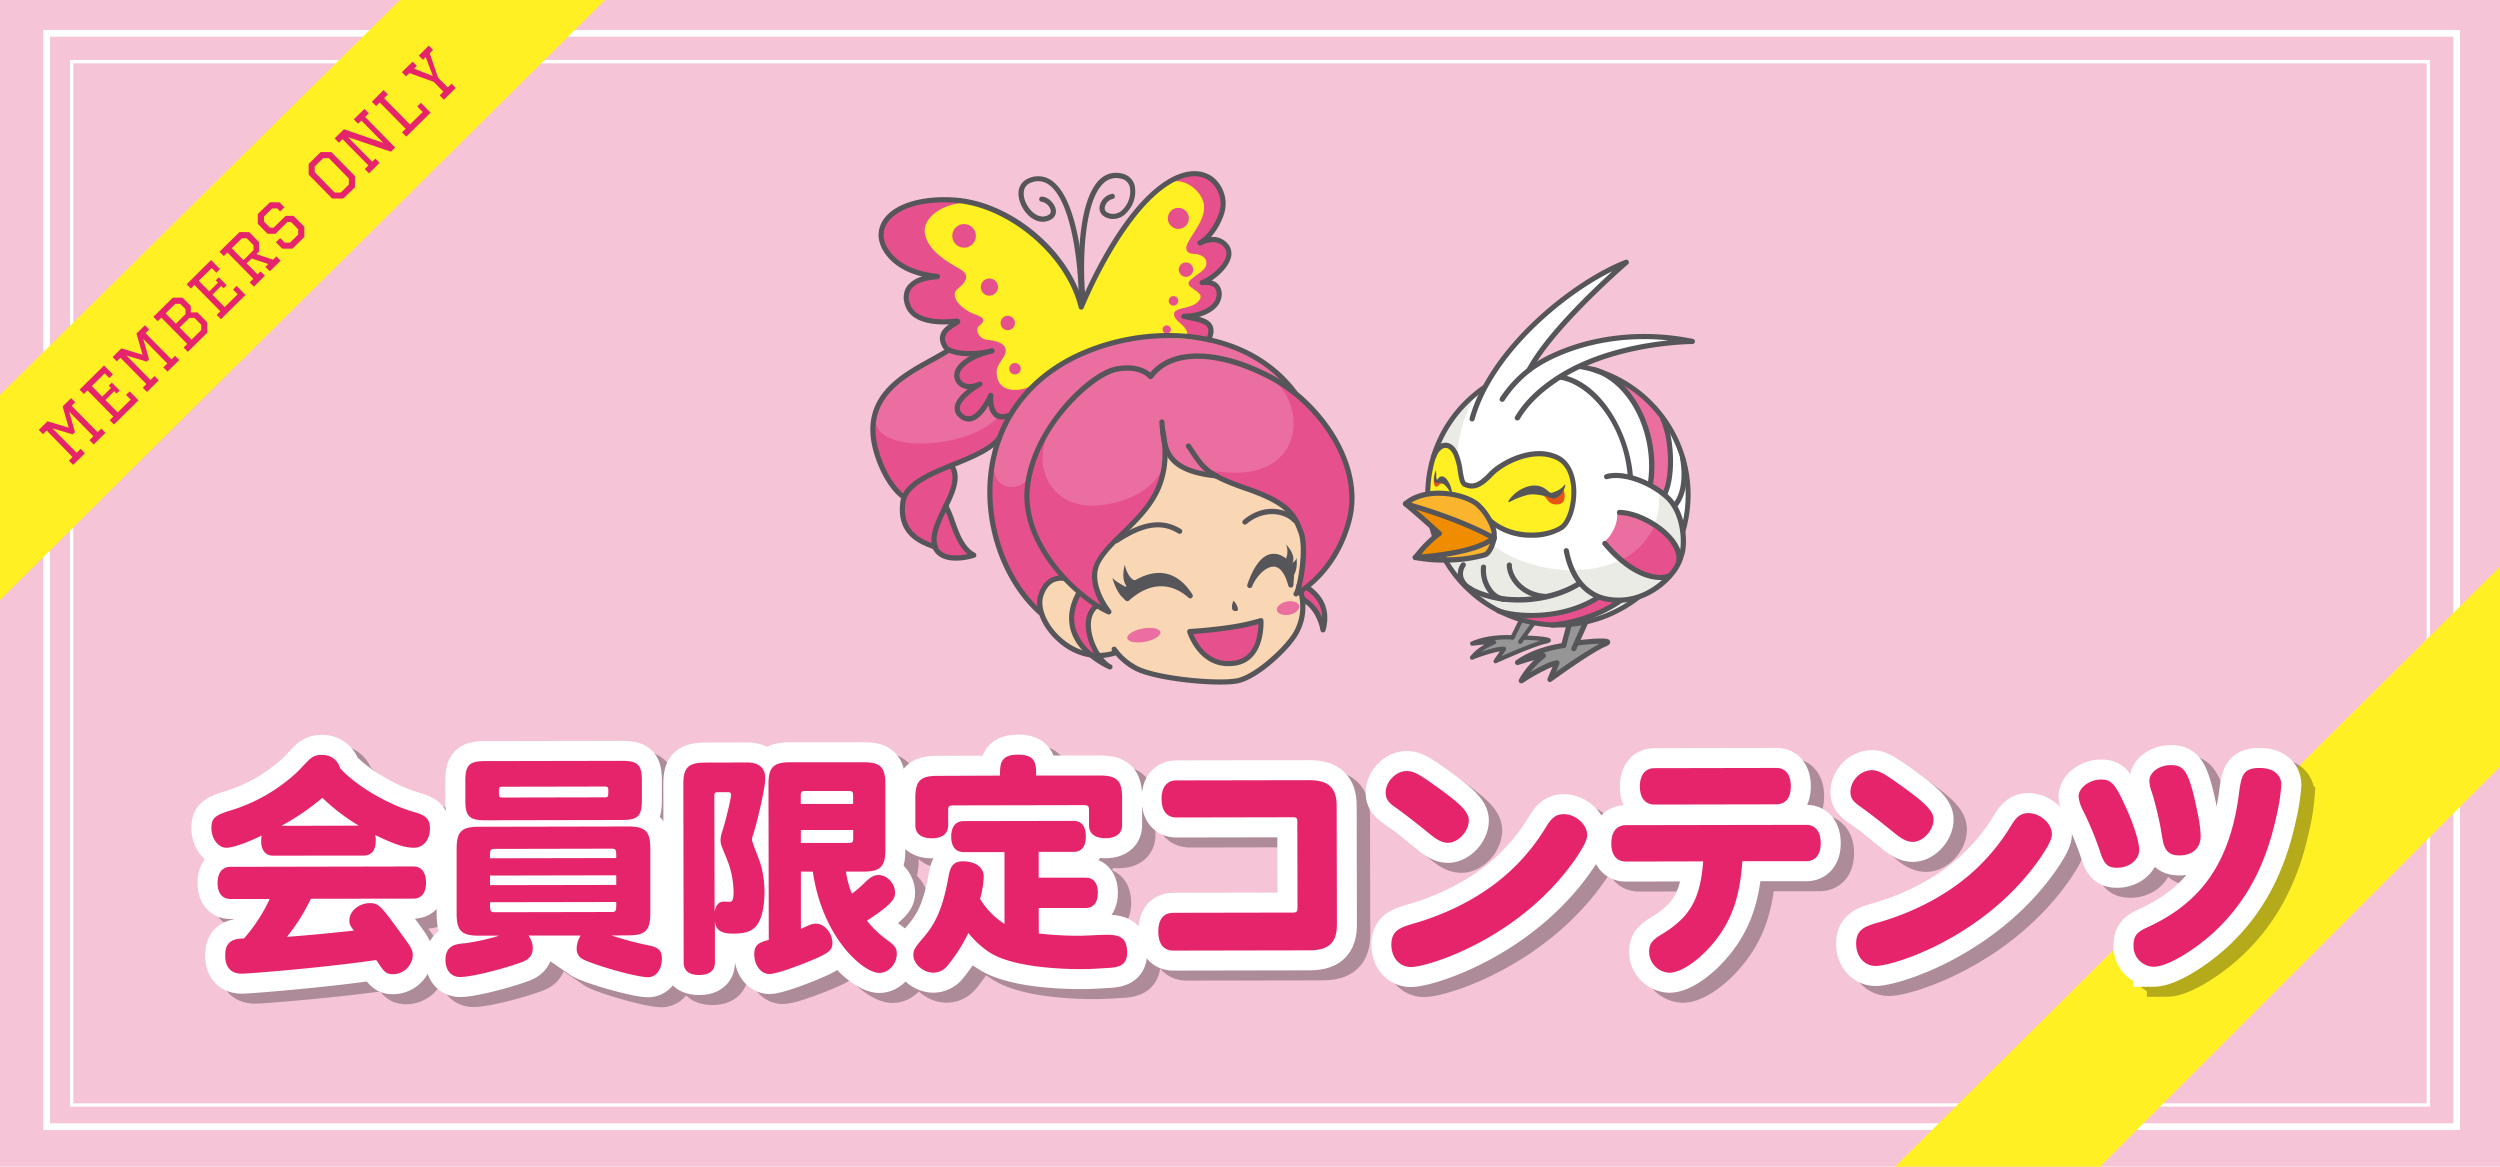 <svg xmlns="http://www.w3.org/2000/svg" width="750" height="350" viewBox="0 0 750 350"><defs><style>.cls-1{isolation:isolate;}.cls-2{fill:#f5c4d6;}.cls-18,.cls-19,.cls-3,.cls-4{fill:none;}.cls-19,.cls-3,.cls-4{stroke:#fff;}.cls-3,.cls-4{stroke-miterlimit:10;}.cls-3{stroke-width:2px;}.cls-5{fill:#969696;}.cls-6{fill:#55555a;}.cls-7{fill:#fff;}.cls-8{fill:#ebebe6;}.cls-9{fill:#fff023;}.cls-10{fill:#e65514;}.cls-11{fill:#fab42d;}.cls-12{fill:#eb6ea0;}.cls-13{fill:#e6508c;}.cls-14{fill:#f08c00;}.cls-15{fill:#fad7b4;}.cls-16{fill:#e5246c;}.cls-17{mix-blend-mode:multiply;opacity:0.29;}.cls-18{stroke:#000;}.cls-18,.cls-19{stroke-width:12px;}</style></defs><g class="cls-1"><g id="レイヤー_2" data-name="レイヤー 2"><g id="コンテンツ"><rect class="cls-2" width="750" height="350"/><rect class="cls-3" x="14" y="10" width="723" height="328"/><rect class="cls-4" x="21.5" y="18.5" width="707" height="313"/><path class="cls-5" d="M456.29,185.72l-2.53,5.51a44,44,0,0,0-7.75.51l1.42.9a58.47,58.47,0,0,0-4.68,4s7.14-2.27,8.48-1.94a9,9,0,0,0-2,2.94s10.2-4.16,15.14-5.72l-7.25-.8,3.39-4.71Z"/><path class="cls-6" d="M453.76,191.88a.59.59,0,0,1-.29-.07.64.64,0,0,1-.29-.86l2.44-4.93a.65.65,0,0,1,1.16.57l-2.44,4.93A.66.66,0,0,1,453.76,191.88Z"/><path class="cls-6" d="M456.06,193.18a.63.63,0,0,1-.37-.12.64.64,0,0,1-.15-.9L460,186a.65.65,0,0,1,1,.76l-4.43,6.16A.65.65,0,0,1,456.06,193.18Z"/><path class="cls-6" d="M448.7,199a.65.65,0,0,1-.54-1l1.8-2.62a47,47,0,0,0-8.08,2.49.65.65,0,0,1-.76-1,14.6,14.6,0,0,1,4.26-3.5c-1.78.12-3.62.35-3.65.35a.65.65,0,0,1-.34-1.23c5.4-2.44,12.14-1.93,12.42-1.91a.65.65,0,0,1-.1,1.29,32.22,32.22,0,0,0-5.41.16h0a.66.66,0,0,1,.56.56.63.63,0,0,1-.41.68,21.35,21.35,0,0,0-4.12,2.3c2.31-.79,5.37-1.69,6.94-1.56a.62.62,0,0,1,.52.37.64.64,0,0,1-.05.64l-1.24,1.81c2.93-1.29,8.24-3.57,11.55-4.59-1.4-.14-3.24-.26-4.92-.34a.63.63,0,0,1-.61-.67.62.62,0,0,1,.67-.61c8,.34,8,.86,8.07,1.46s-.83.9-1.36,1c-3.7.72-14.84,5.8-15,5.85A.58.58,0,0,1,448.7,199Z"/><path class="cls-5" d="M470.78,186.5l-1.66,7.11s-6.37,1.19-9,2.45l1.89.73s-3.33,4.5-4.45,6.33c0,0,7.87-4.39,9.52-4.32a10.83,10.83,0,0,0-1.66,3.94s11-7.35,16.46-10.36l-8.84.24,2.86-6.36Z"/><path class="cls-6" d="M469.12,194.38l-.2,0a.77.77,0,0,1-.55-1l1.69-6.4a.79.79,0,0,1,.95-.55.78.78,0,0,1,.55.95l-1.69,6.4A.79.79,0,0,1,469.12,194.38Z"/><path class="cls-6" d="M472.15,195.36a.71.71,0,0,1-.32-.07.77.77,0,0,1-.39-1l3.74-8.33a.78.78,0,0,1,1.42.64l-3.75,8.32A.77.77,0,0,1,472.15,195.36Z"/><path class="cls-6" d="M456.39,205a.78.78,0,0,1-.51-.2.77.77,0,0,1-.18-.92,22.43,22.43,0,0,1,4.53-5.83c-2.19.59-4.65,1.41-4.69,1.42a.77.77,0,0,1-.7-1.36c5.78-4.18,13.84-5.19,14.18-5.23a.78.78,0,0,1,.87.67.79.79,0,0,1-.68.87,36.35,36.35,0,0,0-6.33,1.49H463a.79.79,0,0,1,.73.5.78.78,0,0,1-.25.89,31.81,31.81,0,0,0-4.47,4.42c2.55-1.52,6.09-3.42,8-3.64a.79.79,0,0,1,.7.31.77.77,0,0,1,.1.76l-1,2.43a145.06,145.06,0,0,1,13-8.45c-1.74,0-4.28.26-6.54.52a.78.78,0,0,1-.86-.68.77.77,0,0,1,.68-.86c9.57-1.09,9.76-.35,9.93.32.23.87-.8,1.3-1.35,1.53-4.19,1.74-16.1,10.4-16.22,10.49a.78.78,0,0,1-.94,0,.79.79,0,0,1-.23-.91l1.49-3.52a55.87,55.87,0,0,0-8.93,4.88A.83.83,0,0,1,456.39,205Z"/><path class="cls-7" d="M467.38,109.68a38.78,38.78,0,1,0,38.78,38.62A38.82,38.82,0,0,0,467.38,109.68Z"/><path class="cls-8" d="M441.81,120c-8,15-9,43.63,21,50.11,15.82,3.41,35.41-1.74,38-18.65.72-4.69,3.85,3.21,3.85,7,0,4.8.36,7.13-4.61,12.32-2.4,2.51-5.24,6.26-9.07,8.41-9.19,8-22.77,9.82-35.45,6.45-22.92-6.1-28.21-30.54-27.58-38.34s4.54-21,11.16-26.22C444.15,117.15,441.81,120,441.81,120Z"/><path class="cls-9" d="M430.7,135.33c-1.34,2.37-3,10.57-2.68,13.13s1.39,5,2.37,4.6,3-.45,4.4-1.38,4.63-1.8,6.54-1.06,2.44,2.73,4.27,4.46,6.26,5.11,15.9,5.72c0,0,8.52-.48,9.93-7.29s.74-14.8-6-17c-4.09-1.35-11.12-.16-13.81,2.2s-6.86,7.86-11.23,7.12c-2.33-.39-2-6.35-3.5-9.32-.74-1.46-2.22-3-3.42-2.91S430.7,135.33,430.7,135.33Z"/><path class="cls-6" d="M459.39,161.32a19.53,19.53,0,0,1-13.69-5.26.78.78,0,0,1,0-1.1.78.78,0,0,1,1.1,0c6.87,6.61,17.48,5.26,21.24,2.68,2.11-1.45,3.64-6.59,3.33-11.23-.16-2.38-.93-6.63-4.32-8.34-6.66-3.38-15.93,1.24-19.25,4.78s-5.7,4.41-8.54,3.2c-1.27-.54-1.56-2.33-1.92-4.59a19.28,19.28,0,0,0-1.25-4.9c-.69-1.47-1.58-2.24-2.54-2.19s-2.11,1.15-2.66,2.77a.78.78,0,1,1-1.47-.5c.77-2.26,2.32-3.72,4-3.82s3.07,1,4,3.08a20.3,20.3,0,0,1,1.38,5.31c.22,1.36.52,3.21,1,3.41,1.55.67,3.24,1,6.8-2.83,3.39-3.61,13.38-9,21.08-5.11,3,1.53,4.86,5,5.17,9.63.35,5.29-1.41,10.83-4,12.61A17.78,17.78,0,0,1,459.39,161.32Z"/><path class="cls-6" d="M431.24,154.1a2.53,2.53,0,0,1-1-.19,4.91,4.91,0,0,1-2.62-3.14.77.77,0,1,1,1.49-.42,3.38,3.38,0,0,0,1.7,2.12.77.77,0,0,0,.77,0,.78.78,0,0,1,1.07.27.77.77,0,0,1-.27,1.06A2.26,2.26,0,0,1,431.24,154.1Z"/><path class="cls-10" d="M469.07,146.83s1.46,4.31-1.79,4.49c-2.92.17-3.14-2-4.15-2.54s2.74.88,3.74.24A11.18,11.18,0,0,0,469.07,146.83Z"/><path class="cls-6" d="M452.58,150.25c2.37-3.93,10.1-7.67,13.27-.68,0,0-4.55-1.76-7.51-1.11a23.27,23.27,0,0,0-5.21,2C452.54,150.82,452.42,150.51,452.58,150.25Z"/><path class="cls-6" d="M465,148.09s3-.85,4.2-2.42-.31,3.9-3.39,3.9C464.5,148.94,465,148.09,465,148.09Z"/><path class="cls-11" d="M426.85,167.73c4.62-.4,18.16-3.64,20.75-5.92,0,0-.32,4.19-2.25,4.67a148.58,148.58,0,0,1-15.07,1.88C427.55,168.43,426.85,167.73,426.85,167.73Z"/><path class="cls-6" d="M463.89,146.89c1.15,1.2,1.75,1.07,2.58.67s1.27.79-.62.9A1.68,1.68,0,0,1,463.89,146.89Z"/><path class="cls-10" d="M430.29,142.64c-.36,1.32-.15,4,.91,3.27s.9-1,1.68-.81-.4-1.68-1.13-1.18-1,.82-1.14.23A14,14,0,0,1,430.29,142.64Z"/><path class="cls-6" d="M435.73,148.93c0-3.81-2.85-8-4.52-5-.43.78.49.66,1.67,1.19C434.23,145.72,435.73,148.93,435.73,148.93Z"/><path class="cls-6" d="M431.21,143.91c-.46.24-.28-1.54-.37-2.55s-1.59,3.75.36,3.56S431.68,143.68,431.21,143.91Z"/><path class="cls-12" d="M495.09,145.33l4.22,3.31s2.9-3.62,1.44-18.21c-3.24-8.43-6-12-17.74-17.71,2,1.78,4.59,5,8.62,10.79s3.27,10.54,3.68,14.74A24.62,24.62,0,0,1,495.09,145.33Z"/><path class="cls-13" d="M489.49,168.35a9.19,9.19,0,0,0,3.23,0,9.48,9.48,0,0,0,3.81-2s-.72,3.84-4.63,8.66c-3.63,4.48-12.42,11.68-23.77,12.45S456,185,456,185a35,35,0,0,0,13.36-1.22c6.88-2.1,8-3.18,9-3.76C483.7,176.94,489.49,168.35,489.49,168.35Z"/><path class="cls-6" d="M467.38,188.25a39.8,39.8,0,1,1,39.8-39.79A39.84,39.84,0,0,1,467.38,188.25Zm0-78.11A38.32,38.32,0,1,0,505.7,148.3,38.35,38.35,0,0,0,467.38,110.14Z"/><path class="cls-6" d="M455.55,180.77c-6.07,0-11.89-1.43-16.06-4.18a.78.78,0,0,1,.85-1.3c9.73,6.41,29.8,5,38.49-5.62a.77.77,0,0,1,1.2,1C474.43,177.52,464.7,180.77,455.55,180.77Z"/><path class="cls-6" d="M459.37,185.39a31,31,0,0,1-10-1.38.78.78,0,1,1,.55-1.45c5.69,2.16,28.91,4,38.85-14.58a.77.77,0,1,1,1.36.73C483,182.11,469.21,185.39,459.37,185.39Z"/><path class="cls-6" d="M465.67,188.3a.78.78,0,0,1-.77-.72.77.77,0,0,1,.71-.83c8.58-.74,25.94-6,30.18-20.64a.78.78,0,1,1,1.49.43c-4.47,15.45-22.59,21-31.54,21.75Z"/><path class="cls-6" d="M441.22,177.52a.68.68,0,0,1-.36-.1,6.28,6.28,0,0,1-3.4-4,5.47,5.47,0,0,1,.83-4.33.78.78,0,1,1,1.28.88A3.91,3.91,0,0,0,439,173a4.88,4.88,0,0,0,2.62,3,.78.78,0,0,1-.37,1.46Z"/><path class="cls-6" d="M451.15,180.58h-.09a7,7,0,0,1-4.71-3A10.86,10.86,0,0,1,444.3,170a.77.77,0,0,1,1.52.28,9.28,9.28,0,0,0,1.79,6.34,5.5,5.5,0,0,0,3.64,2.39.78.78,0,0,1-.1,1.55Z"/><path class="cls-6" d="M464.2,179.73h0c-7.87-.09-12.12-6-12.17-10.21a.77.77,0,0,1,.77-.78h0a.77.77,0,0,1,.77.76c0,3.5,3.85,8.6,10.63,8.68a.78.78,0,0,1,.77.79A.77.77,0,0,1,464.2,179.73Z"/><path class="cls-6" d="M495.09,145.8H495a.78.78,0,0,1-.65-.89c2.21-14.61-5.52-30.17-16.53-33.29a.79.79,0,0,1-.54-1,.78.78,0,0,1,1-.54c11.72,3.33,20,19.69,17.64,35A.78.78,0,0,1,495.09,145.8Z"/><path class="cls-6" d="M499.46,148.79a.67.67,0,0,1-.36-.09.77.77,0,0,1-.33-1c2.19-4.14,2.33-15.22-.64-21.77a.79.79,0,0,1,.39-1,.78.78,0,0,1,1,.39c3.18,7,3,18.61.59,23.13A.76.76,0,0,1,499.46,148.79Z"/><path class="cls-6" d="M502.39,152.49a.78.78,0,0,1-.51-.2.77.77,0,0,1-.07-1.09c4.06-4.65,2.25-13.38,2.23-13.47a.77.77,0,0,1,1.51-.33c.09.39,2,9.58-2.58,14.82A.74.74,0,0,1,502.39,152.49Z"/><path class="cls-7" d="M482,143c5.68-1.59,14.46,2.43,18.56,6.58,4.87,4.94,4.95,14.15,4,16.64a14.75,14.75,0,0,1-2.23,4.89c-2.47,3.45-9.47,10.33-19.75,8.72-5.93-.93-10.89-5.49-12.65-14.62"/><path class="cls-8" d="M472,171.06c12.71-.09,26.52-6.52,25.73-23.1,0,0,17.74,14.66,0,27.74C480.81,188.25,472,171.06,472,171.06Z"/><path class="cls-12" d="M485.09,153.57c.51,3-1.42,7.37-4.28,9.28a40.05,40.05,0,0,0,8.3,6.66c4.62,2.67,10.59,4.76,11.73,3.21s2.78-5.1,2.5-6.05c-.95-3.22-7.33-10.15-10.1-11.17A61.54,61.54,0,0,0,485.09,153.57Z"/><path class="cls-13" d="M496.53,156.94c-1.06,4-6.32,9.73-10.25,11,0,0,4.67,3.76,8.5,4.83s5.88.32,7.52-1.66a7.44,7.44,0,0,0,1.4-6.38C503.27,162.76,496.53,156.94,496.53,156.94Z"/><path class="cls-6" d="M485.51,180.83a19.27,19.27,0,0,1-3.08-.25c-6.89-1.07-11.61-6.48-13.3-15.23a.78.78,0,0,1,1.53-.3c1.55,8.06,5.81,13,12,14,11.38,1.79,18.25-7.36,19-8.4a14.1,14.1,0,0,0,2.11-4.61c.89-2.32.91-11.18-3.78-15.92-4.14-4.2-12.64-7.82-17.79-6.38a.77.77,0,1,1-.42-1.49c5.83-1.64,14.86,2.26,19.32,6.78,5.1,5.16,5.23,14.7,4.15,17.46h0a15.09,15.09,0,0,1-2.32,5.06C499.71,176.06,493.41,180.83,485.51,180.83Z"/><path class="cls-6" d="M503.62,169.26h-.14a.78.78,0,0,1-.63-.9c.41-2.37-1-4.65-2.2-6.15-3.43-4.15-10.07-7.6-14.8-7.7a.77.77,0,0,1-.76-.79.73.73,0,0,1,.79-.76c5.21.11,12.23,3.73,16,8.26,2.07,2.51,3,5.07,2.54,7.41A.77.77,0,0,1,503.62,169.26Z"/><path class="cls-6" d="M498.08,174c-4,0-10.28-2.21-17.25-10.5a.78.78,0,0,1,1.19-1c8,9.54,15.45,10.91,18.5,9.51a.78.78,0,0,1,.65,1.41A7.51,7.51,0,0,1,498.08,174Z"/><path class="cls-11" d="M421.64,151.14c2.85.87,22.89,7.44,25.76,9.88,1.51.16-.19-5.53-3.45-9s-13.64-4.54-17.93-3.49S421.64,151.14,421.64,151.14Z"/><path class="cls-14" d="M431.77,160.53c-4.19,2.47-4.95,4.69-6,6.7,6-.14,20.2-2.59,21.88-5.42-2.07-2.55-20.85-9.94-25.32-10.49C425.14,155.67,431.77,160.53,431.77,160.53Z"/><path class="cls-6" d="M448.24,162.26a.75.75,0,0,1-.38-.1C437,156,421.6,151.93,421.44,151.89a.78.78,0,0,1-.3-1.34c4-3.45,9.61-3.53,12.56-3.27,4.62.4,9.06,2.14,10.82,4.23,2.4,2.29,4.39,6.36,4.5,8.35v1.63a.79.79,0,0,1-.39.67A.76.76,0,0,1,448.24,162.26Zm-24.86-11.44c4,1.16,15.23,4.6,24.09,9.35v-.27c-.08-1.45-1.82-5.19-4.05-7.3a.46.46,0,0,1-.07-.07c-1.26-1.52-5-3.29-9.79-3.71C431.15,148.61,426.85,148.64,423.38,150.82Z"/><path class="cls-6" d="M431.77,160.85a.74.74,0,0,1-.53-.22c-4.29-4-10-8.85-10.1-8.89a.79.79,0,0,1-.09-1.1.77.77,0,0,1,1.09-.09c.06,0,5.84,4.9,10.16,8.95a.78.78,0,0,1,0,1.1A.78.78,0,0,1,431.77,160.85Z"/><path class="cls-6" d="M424.58,168a.78.78,0,0,1-.59-1.29l.81-.93a37,37,0,0,1,6.52-6.38.78.78,0,0,1,.89,1.28,33.39,33.39,0,0,0-5.83,5.64c4.57-.37,16.41-1.67,21.07-5.4a.78.78,0,0,1,1.09.12.77.77,0,0,1-.12,1.09c-6.2,5-23.09,5.83-23.81,5.87Z"/><path class="cls-6" d="M433.43,168.79a48.26,48.26,0,0,1-9-.78.76.76,0,0,1-.6-.91.78.78,0,0,1,.91-.61c.1,0,10.41,2.06,20.41-.76,1-.29,2-2.75,2.34-4.4a.78.78,0,1,1,1.52.32c-.1.5-1.09,4.91-3.44,5.58A45.42,45.42,0,0,1,433.43,168.79Z"/><path class="cls-6" d="M489.08,143.33a.79.79,0,0,1-.78-.71c-1.3-15.55-11.35-27-19.91-28.65a.78.78,0,1,1,.29-1.53c11.71,2.29,20.11,17.38,21.17,30.05a.77.77,0,0,1-.71.84Z"/><path class="cls-7" d="M444.07,119.45c1-5.5,4.39-8.51,5.09-9.77,2-3.68,6.81-7.31,9.36-10.39,3.41-4.13,18.66-17.16,27.88-20,0,0-8.92,9.48-13.2,13.47a81.19,81.19,0,0,0-14.49,18,103,103,0,0,1,14.68-6.47c8.8-3.15,23.2-3.74,33.37-1.88-9.53,1.17-25.78,1.43-37.36,9.34,0,0-.9.61-1.42,1-1.65.42-4.13,2.2-6.18,3.63-1.54,1.08-2-1.57-3.95-1.47-2.85.15-3.17-1.83-4.32-1.36s-5.64,3.72-5.64,3.2S444.07,119.45,444.07,119.45Z"/><path class="cls-6" d="M441.63,126.42a.75.75,0,0,1-.21,0,.78.78,0,0,1-.53-1c6-21.49,31-41.38,46.73-47.47a.78.78,0,0,1,.79,1.31c-.22.19-22,19-28.94,32a.78.78,0,0,1-1.37-.73c5.37-10.06,19-23.11,25.58-29.15-15.32,7.6-36,25.39-41.3,44.45A.78.78,0,0,1,441.63,126.42Z"/><path class="cls-6" d="M455.19,126.15a.7.7,0,0,1-.39-.11.77.77,0,0,1-.27-1.06c2.67-4.49,6.69-8.46,12.27-12.12,11.23-7.35,25.32-9.88,33.7-10.75-18.23-1.88-33.31,3.61-41.25,9.44a.78.78,0,0,1-1.09-.17.77.77,0,0,1,.17-1.08c9.2-6.76,27.7-13.06,49.55-8.63a.78.78,0,0,1-.16,1.54h0c-.46,0-23.49.1-40.06,11-5.38,3.53-9.24,7.33-11.79,11.61A.77.77,0,0,1,455.19,126.15Z"/><path class="cls-6" d="M450.65,120.55a.81.81,0,0,1-.42-.12.79.79,0,0,1-.23-1.08,36.8,36.8,0,0,1,8.32-9,.78.78,0,1,1,.93,1.24,35.1,35.1,0,0,0-7.95,8.66A.75.75,0,0,1,450.65,120.55Z"/><path class="cls-12" d="M332.64,102.79c.77-3.26-4.49-16.27-23-14.25,0,0-8.85,2.5-12.29,6.34,0,0-8,6.49-10.88,9a43.08,43.08,0,0,1-5.38,3.7c-2.46,1.36-5.3,2.35-7.87,3.72A24.31,24.31,0,0,0,267,116a20,20,0,0,0-5.34,15.86c.72,4.81,5.19,15.3,9,16.86.47,2.33.07,6.59.94,8.65s6.31,7,8.34,6.64c.91,1.76,8.88,5,12.19,2.51-4.26-3.92-7.51-12.91-8.25-14.49,0-2.79,3.22-5.44,2.14-12.47,4.52-1.91,9.43-4.2,10.56-5.19a21.12,21.12,0,0,1,3.14-2.31l28.8-23.72Z"/><path class="cls-12" d="M387.58,116.42c-7.09-8-24-20-51.21-14.27s-35.17,24.95-37.73,33.08c-2,6.29-3.77,34.14,13.13,48.27s10.55-38.33,11-40.51,28.82-18.25,29.28-18.33S386.42,122,386.42,122Z"/><path class="cls-15" d="M389.46,144.56c4.08,7.38,4.52,20.85,1.44,28.27-2,4.77-1.09,3.76-.5,5.18,1.72,4.13-.31,11.16-2,13.43s-9.77,11.49-16.75,12.71c-3,.51-5.88.82-15.56-.8s-13.31-1.48-14.65-2.2-6.49-5.44-6.49-5.44l-1.18.59s-14.34,3.47-21-11.54c-2.21-5,.9-11.67,7.08-11.71s3.64-17.6,3.64-17.6l24.62-33.85,35,8Z"/><path class="cls-9" d="M361.3,102.05s2.72-.78,2-3.16A3.55,3.55,0,0,0,360.16,96a46,46,0,0,0-4.59-.4s6.84-1.42,8.78-3.39a4.84,4.84,0,0,0,.23-6.32,5.4,5.4,0,0,0-3.42-1.58s6.39-3.43,7.17-6.56-.57-5-2.42-5.46a10,10,0,0,0-3.65-.21s5.47-6,4.4-13.21c-.69-4.63-4.76-7.47-10-6.5s-11.64,4.23-17.08,12.31a152.54,152.54,0,0,0-11.44,20.18c-1.5,3.4-4,7.77-4,7.77A36.64,36.64,0,0,0,317.08,78c-5.88-7.62-10.93-12.93-22.18-16.35-10-3-19.76-2-23.95.67s-8.76,7-5.68,12c5,8.15,15.81,8.63,15.81,8.63s-6.58,1-8.38,3.39.25,7.91,3.66,8.76S286.58,97,286.58,97s-4,1.65-3.74,4.94,6.9,4.84,11.44,3.55h0a4,4,0,0,1-1.85,1.88c-1.29.56-6.87,3-5.17,6.45s6.09,2.44,6.09,2.44-3.61,1.51-4.8,3.11-1.72,4.27-.38,5.45,5.11.11,6.28-1.32a27.15,27.15,0,0,0,2.19-3.19s2.23,4.73,3.73,5,2-1.11,2.69-2a49.6,49.6,0,0,1,19.34-16c12.86-6.17,19.56-6.08,25.46-6s13.44.82,13.44.82"/><path class="cls-13" d="M285.75,71.41a3.54,3.54,0,0,0,4.12,2.83h0a3.54,3.54,0,0,0,2.83-4.13h0a3.54,3.54,0,0,0-4.13-2.83h0a3.54,3.54,0,0,0-2.82,4.13Z"/><path class="cls-13" d="M350.41,66.1a3.16,3.16,0,0,0,3.68,2.51h0a3.15,3.15,0,0,0,2.51-3.67h0a3.15,3.15,0,0,0-3.67-2.52h0a3.16,3.16,0,0,0-2.52,3.68Z"/><path class="cls-13" d="M353.68,81.26A2.15,2.15,0,0,0,356.19,83h0a2.15,2.15,0,0,0,1.72-2.51h0a2.15,2.15,0,0,0-2.51-1.72h0a2.16,2.16,0,0,0-1.72,2.51Z"/><path class="cls-13" d="M350.65,90.51a1.43,1.43,0,0,0,1.66,1.14h0A1.43,1.43,0,0,0,353.45,90h0a1.42,1.42,0,0,0-1.67-1.14h0a1.41,1.41,0,0,0-1.13,1.66Z"/><path class="cls-13" d="M348.82,99.07a1.22,1.22,0,0,0,1.42,1h0a1.22,1.22,0,0,0,1-1.43h0a1.22,1.22,0,0,0-1.43-1h0a1.21,1.21,0,0,0-1,1.42Z"/><path class="cls-13" d="M294.29,86.59a2.59,2.59,0,0,0,3,2.07h0a2.59,2.59,0,0,0,2.07-3h0a2.59,2.59,0,0,0-3-2.07h0a2.59,2.59,0,0,0-2.07,3Z"/><path class="cls-13" d="M300.21,97.32A2.14,2.14,0,0,0,302.72,99h0a2.15,2.15,0,0,0,1.71-2.51h0a2.16,2.16,0,0,0-2.51-1.72h0a2.15,2.15,0,0,0-1.71,2.51Z"/><path class="cls-13" d="M302.8,110.93a1.72,1.72,0,0,0,2,1.38h0a1.71,1.71,0,0,0,1.38-2h0a1.72,1.72,0,0,0-2-1.38h0a1.72,1.72,0,0,0-1.38,2Z"/><path class="cls-13" d="M350,55c5.06-2.44,11,2.47,11.22,6.87s-3.73,8.22-5.11,11.56c-.65,1.56.15,2.66,1.95,2.71s3.7.93,3.83,2.37c.23,2.53-1.94,3-4.7,5.46s4.55,3.09,2.67,6-7.55,2-7.63,4.24,4.22,3.55,3.93,6.18c-.1,1,1.7.64,3,.85,2.21.36,4.43.47,4.13-2.4-.48-4.6-6.88-3.77-6.88-3.77s10.64-1.9,9.26-7.53a4.18,4.18,0,0,0-4.06-3.23s9.86-5,6.3-10.42c-2-3-6.95-1.75-6.95-1.75s12.1-11.34,1.76-18.95C357.56,49.42,350,55,350,55Z"/><path class="cls-13" d="M292.27,61c-7.71-1.08-15.76,3.68-14.78,9.15s7.85,9,10.68,10.68,1.79,3.69-.91,5.89,1.5,6.25,5.08,7.53,3.06,2.07,1.22,3.69c-.88.77-.26,3.76,2.93,4.06,2.38.22,4.41.92,5,2.2,1.19,2.46-2.61,4.62-2.5,7.56.12,3.27,1.8,4.76,4.47,5.18a10.49,10.49,0,0,0,6.93-1.79l-8,9.79s-5.44,1.87-5.21-5.74c-2.17,3.57-5.37,7.64-7.43,6.38s-3.33-2.84-2.29-4.5a41.78,41.78,0,0,1,4.14-4.77s-5-1-4.62-3.69,6-6,6-6-8.78-.25-10-3.87,3.12-6.08,3.12-6.08-12.08.69-13.93-4.19,2.16-8.5,6.38-9.2-8.45-.9-12-7.15-2.81-12,8.43-15.35S292.27,61,292.27,61Z"/><path class="cls-13" d="M392.52,175.92c2,.69,4.08,4.86,4.37,6.12a54.43,54.43,0,0,1,0,6.92s-1-6.15-2.95-7.19a28.36,28.36,0,0,1-4.67-3.65Z"/><path class="cls-13" d="M329.69,179.73a9,9,0,0,0-3,6.85c.08,2.4,1,8.51,2.06,11a18.33,18.33,0,0,1-5.37-5.85c-2.41-4.19-3.53-10.2.43-14C325.47,178.15,329.69,179.73,329.69,179.73Z"/><path class="cls-13" d="M309.1,142.81c-3.18,5.41-13.49,4.64-10.38-6.65,0,0-8.84,27.78,13.27,47.55,0,0-2.6-8.25,6.44-10.53-3.17-6.89-7.65-11.38-9.7-18.34A18,18,0,0,1,309.1,142.81Z"/><path class="cls-13" d="M299.58,124.85c-7.52,9.14-34.27,11.72-36.87,2.2a20.53,20.53,0,0,0,1.48,13.54c3.39,6.95,6.47,8.17,6.47,8.17s-.87,6.25,1,9.51,8.24,5.78,8.24,5.78a10.65,10.65,0,0,0,12.19,2.51s-9-9.43-7.6-16.44,3.49-3.35,1.26-10.67c5.39-2.1,10.59-3.85,13.42-6.56s3.22-8,3.22-8Z"/><path class="cls-6" d="M359.45,95.15c3.71-1,6.45-3.12,6.92-5.74a4.53,4.53,0,0,0-1-4.23,4,4,0,0,0-1.9-1c2.31-1.54,4.94-4,5.73-6.69a4.44,4.44,0,0,0-.72-4.17,5.73,5.73,0,0,0-5.19-2.2,19.58,19.58,0,0,0,3.8-6.59,10.21,10.21,0,0,0-3.21-11.41c-1.86-1.4-7.09-4-15.47,2.06-11.87,8.58-21,28.12-23.84,34.57-4.95-15.74-22-29.47-38.31-30.5-10.36-.66-18.63,2.1-21.58,7.2-1.66,2.87-1.44,6.17.63,9.29,2.81,4.23,7.35,6.26,11.38,7.22a8.35,8.35,0,0,0-4.53,2.85,6,6,0,0,0-.87,4.87c1.27,6.29,8.93,6.85,13.43,6.61-1.9,1.32-3.94,3.45-1.9,7,1.76,3,10.18,3.17,15,1.73a.79.79,0,0,0,.53-1,.78.78,0,0,0-1-.52c-4.95,1.44-12.08.9-13.19-1-1.62-2.81.14-4.18,2.62-5.67l.16-.09c.62-.38,1.33-.81,1.1-1.53s-1.08-.65-2-.57c-3.6.37-12.09.58-13.26-5.25a4.46,4.46,0,0,1,.6-3.67c1.32-1.83,4.19-2.53,6.36-2.8l1.07-.12c.53-.05,1.19-.12,1.2-.83s-.61-.79-1.25-.87l-1.13-.15c-4.22-.59-9.91-2.3-13.07-7.06-1.75-2.64-1.95-5.28-.58-7.65,2.08-3.6,8.46-7.17,20.14-6.44,16.2,1,33.73,15.75,37.5,31.5a.78.78,0,0,0,1.48.11c.1-.26,10.53-26.09,24.18-36,5.31-3.84,10.27-4.6,13.62-2.08A8.62,8.62,0,0,1,365.67,64c-1.7,4.73-4.22,7-5.57,7.9l-.25.17c-.49.24-.6.43-.63.74a.8.8,0,0,0,.38.74.86.86,0,0,0,1-.1,6.8,6.8,0,0,1,.66-.28c1.84-.68,4.39-1,6.07,1.11a2.88,2.88,0,0,1,.45,2.77c-.92,3.12-5.31,6.34-7.39,7a.78.78,0,0,0-.5.93.77.77,0,0,0,.89.57c.67-.12,2.62-.23,3.57.71a3.13,3.13,0,0,1,.52,2.86c-.5,2.79-4.76,5-9.7,5a.75.75,0,0,0-.77.77.77.77,0,0,0,.77.78A18,18,0,0,0,359.45,95.15Z"/><path class="cls-6" d="M302.05,125.62c.19-.05.38-.1.57-.17a.77.77,0,0,0,.48-1,.76.76,0,0,0-1-.49,2.8,2.8,0,0,1-2.76-.14c-1.38-1.07-1.44-4.06-1.35-5.12a.77.77,0,0,0-.58-.82.78.78,0,0,0-.9.45c-.68,1.59-3,5.84-5.39,6.47h0a2.47,2.47,0,0,1-2.26-.64,2.11,2.11,0,0,1-.92-1.85c.23-2.47,4.7-5.48,6.41-6.43a.78.78,0,0,0,.31-1,.79.79,0,0,0-1-.34s-3.55,1.7-5.23-.32a2.33,2.33,0,0,1-.5-2.23c.29-1,1.65-3.48,8.12-5.57a.78.78,0,0,0,.5-1,.84.84,0,0,0-1-.5c-5.13,1.66-8.37,4-9.13,6.61a3.92,3.92,0,0,0,.79,3.66,4.31,4.31,0,0,0,3.12,1.54c-1.82,1.44-3.74,3.41-3.93,5.44a3.63,3.63,0,0,0,1.48,3.2,4,4,0,0,0,3.62,1l0,0c2.14-.55,3.94-2.88,5.08-4.78a5.66,5.66,0,0,0,1.79,3.53A4,4,0,0,0,302.05,125.62Z"/><path class="cls-6" d="M362.78,102.64a.8.8,0,0,0,.52-.43c.87-1.95,1-3.48.37-4.67-1-1.93-3.62-2.47-6.4-3-.54-.11-1.1-.22-1.65-.35a.77.77,0,1,0-.34,1.51q.84.2,1.68.36c2.41.49,4.68,1,5.33,2.23.38.74.25,1.85-.41,3.32a.79.79,0,0,0,.39,1A.82.82,0,0,0,362.78,102.64Z"/><path class="cls-6" d="M324.53,91.08a.78.78,0,0,0,.59-.73c.22-9.3-1.78-30.34-9.37-36a7,7,0,0,0-6.63-1.08c-3,1-4.23,3.63-3.23,7C307,64,310.51,67.29,314,66.38h.05c2.76-.75,2.81-2.63,2.7-3.4-.28-2-2.41-4-4.23-4a.76.76,0,0,0-.76.78.77.77,0,0,0,.78.77,3.45,3.45,0,0,1,2.68,2.63c0,.3.17,1.22-1.58,1.69h0c-2.61.68-5.4-2.12-6.27-5.08-.35-1.2-.84-4.1,2.22-5.08a5.39,5.39,0,0,1,5.23.85c7,5.27,8.95,26.07,8.75,34.74a.77.77,0,0,0,.75.8A.71.71,0,0,0,324.53,91.08Z"/><path class="cls-6" d="M325.15,91a.79.79,0,0,0,.57-.84c-1-9-1-29.54,5.46-35.29a5.42,5.42,0,0,1,5.1-1.27A3.32,3.32,0,0,1,338.92,56a7.55,7.55,0,0,1-2,6.75,4,4,0,0,1-3.78,1.35c-1.23-.32-1.81-.92-1.73-1.79a3.27,3.27,0,0,1,2.39-2.63.78.78,0,0,0-.11-1.55,4.73,4.73,0,0,0-3.83,4c-.07.79.07,2.7,2.89,3.43A5.36,5.36,0,0,0,338,63.78a9.06,9.06,0,0,0,2.36-8.28,4.88,4.88,0,0,0-3.78-3.44,6.94,6.94,0,0,0-6.47,1.62c-7.45,6.65-6.79,29.24-6,36.62A.78.78,0,0,0,325,91Z"/><path class="cls-6" d="M371.84,204.89c5.71-1.48,13.64-8.75,16.82-13.33s3.84-10.21,1.82-16.14a.77.77,0,0,0-1-.48.77.77,0,0,0-.48,1c1.86,5.45,1.3,10.55-1.62,14.76S376.74,202,371.46,203.39h0c-5.22,1.34-25.45-.5-30.91-3.95a17.76,17.76,0,0,1-5.65-5.1.78.78,0,0,0-1.08-.21.77.77,0,0,0-.21,1.08,19.35,19.35,0,0,0,6.11,5.55c5.84,3.68,26.57,5.56,32.13,4.14Z"/><path class="cls-6" d="M333.71,196.9c.49-.13,1-.28,1.47-.46a.77.77,0,0,0-.52-1.46c-5.82,2.09-12.24.44-17.12-4.43-3.79-3.77-5.63-8.65-4.5-11.85s3.13-4.73,5.87-4.44a.79.79,0,0,0,.86-.69.78.78,0,0,0-.69-.85c-3.46-.36-6.12,1.58-7.5,5.46s.6,9.22,4.86,13.47C321.35,196.55,327.71,198.45,333.71,196.9Z"/><path class="cls-13" d="M378.27,186.19a63.21,63.21,0,0,1-9.3,2.05c-5.82.9-12.05,1.24-12.05,1.24s3.29,11,13.55,9.44C379.07,197.6,378.27,186.19,378.27,186.19Z"/><path class="cls-6" d="M370.58,199.69c-10.8,1.66-14.37-9.87-14.4-10a.78.78,0,0,1,.7-1c.06,0,6.25-.36,12-1.24a63.33,63.33,0,0,0,9.17-2,.77.77,0,0,1,1,.68c0,.12.69,11.25-7.45,13.35A10,10,0,0,1,370.58,199.69ZM369.09,189c-4.4.68-9.07,1.05-11.09,1.19,1,2.53,4.47,9.18,12.35,8,6.46-1,7.14-8.25,7.16-10.94A70.32,70.32,0,0,1,369.09,189Z"/><path class="cls-6" d="M354.08,160.13a.81.81,0,0,0,.47-.34.78.78,0,0,0-.25-1.07c-5.54-3.43-11.66-2.54-19.86,2.88a.78.78,0,0,0,.86,1.29c7.72-5.11,13.16-6,18.18-2.85A.79.79,0,0,0,354.08,160.13Z"/><path class="cls-6" d="M338.77,176.61c-.58-.24-4.7-2.39-5.1-3.38,0,0,1.33,5.14,3.44,6S338.77,176.61,338.77,176.61Z"/><path class="cls-6" d="M340.66,174.14c-1.68-.18-2.82-2.83-3.23-4.68,0,0-1.59,5.11,1.34,7.15S340.66,174.14,340.66,174.14Z"/><path class="cls-6" d="M386.92,169.18s2.3-.74,2-2.22c0,0,.54,3.33-.65,5.3A30.57,30.57,0,0,1,386.92,169.18Z"/><path class="cls-6" d="M385.3,168.48a5.43,5.43,0,0,0,.48-5.18s3.45,3.41,1.77,5.84l-.22,1.11Z"/><path class="cls-6" d="M388.65,156.85a.72.72,0,0,0,.33-.18.78.78,0,0,0,0-1.1c-2.71-3-9.67-4.88-16,.45a.77.77,0,0,0-.09,1.09.77.77,0,0,0,1.09.09c5.31-4.47,11.46-3.21,13.86-.58A.76.76,0,0,0,388.65,156.85Z"/><path class="cls-12" d="M338.18,191.48c.2,1.09,2.59,1.56,5.33,1.05s4.8-1.82,4.6-2.91-2.6-1.57-5.34-1.05S338,190.39,338.18,191.48Z"/><path class="cls-12" d="M383.07,183.06c.21,1.1,1.87,1.7,3.71,1.36s3.16-1.51,3-2.61-1.87-1.7-3.71-1.35S382.87,182,383.07,183.06Z"/><path class="cls-6" d="M397.09,189.71a.78.78,0,0,0,.56-.54c1.55-5.61-.21-10.29-5.09-13.55a.76.76,0,0,0-1.07.22.77.77,0,0,0,.21,1.07c3.29,2.2,4.95,5,4.94,8.45a12.41,12.41,0,0,0-5.32-6.22.79.79,0,0,0-1.05.31.77.77,0,0,0,.31,1.05c4.66,2.56,5.54,8.51,5.55,8.57a.78.78,0,0,0,.72.67Z"/><path class="cls-6" d="M333.18,200.82a.78.78,0,0,0,.11-1.47h0c-2.25-1-5.4-5.89-5.94-10.55-.24-2.06-.05-4.86,2.22-6.52a.78.78,0,1,0-.92-1.25c-2.27,1.66-3.25,4.41-2.84,7.95a19.47,19.47,0,0,0,2.61,7.41,16.2,16.2,0,0,1-5.55-7.22c-1.17-3.43-.64-7.17,1.59-11.11a.78.78,0,1,0-1.35-.77c-2.46,4.35-3,8.52-1.7,12.4,2.52,7.36,10.95,10.95,11.31,11.1A.76.76,0,0,0,333.18,200.82Z"/><path class="cls-6" d="M312.19,184.46a.73.73,0,0,0,.38-.23.76.76,0,0,0-.06-1.09c-10.85-9.79-16.58-26.89-14.26-42.54,2.2-14.77,11.24-26.58,25.46-33.25,20.23-9.49,49.65-8.79,64.35,11.18a.77.77,0,0,0,1.08.17.78.78,0,0,0,.17-1.09C374.12,97,343.84,96.2,323.06,105.94c-14.71,6.9-24.07,19.13-26.34,34.43-2.4,16.15,3.53,33.8,14.75,43.92A.76.76,0,0,0,312.19,184.46Z"/><path class="cls-6" d="M370,180.21c.91.68,1.91,2.89,1.06,3.06C368.52,183.76,370,180.21,370,180.21Z"/><path class="cls-6" d="M270.86,149.51a.8.8,0,0,0,.44-.31.78.78,0,0,0-.19-1.08c-.05,0-4.55-3.27-7.34-12.39-4.78-15.56,6.75-21.91,16-27,1.87-1,3.63-2,5.13-3a.76.76,0,0,0,.22-1.07.78.78,0,0,0-1.07-.23c-1.45,1-3.19,1.91-5,2.92-9.24,5.09-21.9,12.06-16.76,28.83,3,9.68,7.74,13.07,7.94,13.21A.82.82,0,0,0,270.86,149.51Z"/><path class="cls-6" d="M280.6,164.82a.77.77,0,0,0,.08-1.47l-.48-.18c-3.61-1.35-9.65-3.62-8.57-12.31.63-5.05,7.8-8,14.74-10.81,5.59-2.27,11.36-4.63,14.07-8.22a.77.77,0,0,0-.15-1.08.78.78,0,0,0-1.09.15c-2.45,3.25-8,5.52-13.41,7.72-7.36,3-15,6.1-15.7,12-1.24,9.92,5.79,12.55,9.57,14l.47.18A.76.76,0,0,0,280.6,164.82Z"/><path class="cls-6" d="M280.79,164.79l.09,0a.76.76,0,0,0,.44-1c-1.13-2.94.83-6.95,2.72-10.83,2.37-4.85,4.82-9.86,2-13.78a.77.77,0,1,0-1.26.9c2.27,3.17.13,7.56-2.14,12.2-2,4.18-4.15,8.5-2.78,12.07A.78.78,0,0,0,280.79,164.79Z"/><path class="cls-6" d="M291.46,167.56l.92-.27a.75.75,0,0,0,.52-.67.77.77,0,0,0-.4-.75c-3.26-1.74-4.77-6-6.1-9.7a31.93,31.93,0,0,0-2-4.76.77.77,0,0,0-1.06-.28.78.78,0,0,0-.29,1.06,28.75,28.75,0,0,1,1.87,4.51c1.23,3.42,2.59,7.24,5.35,9.54-2.6.55-7.6,1.07-9.16-2.48a.8.8,0,0,0-1-.4.78.78,0,0,0-.39,1C281.94,169.49,288.92,168.22,291.46,167.56Z"/><path class="cls-6" d="M357.07,178.72c-4.37-6.82-9.72-7.12-14.66-4.78s-5.5,4.29-5.5,4.29l1.31,1.32C346.75,172,353.63,175.65,357.07,178.72Z"/><path class="cls-6" d="M356.55,179.3c-3.13-2.8-9.62-6.41-17.82.83a.78.78,0,0,1-1.07,0l-1.3-1.33a.76.76,0,0,1-.19-.76c.07-.23.81-2.35,5.91-4.77,4.35-2.06,10.58-2.85,15.64,5.06a.77.77,0,0,1-.15,1,.71.71,0,0,1-.31.16A.75.75,0,0,1,356.55,179.3Zm-13.8-4.66c-3.22,1.53-4.45,2.85-4.88,3.45l.39.4c5.91-4.94,11.08-4.69,14.74-3.22a8.65,8.65,0,0,0-7.81-1.53A13,13,0,0,0,342.75,174.64Z"/><path class="cls-6" d="M374.94,175.64c5.55-16,12.69-5,12.69-5l-.38,4.91C384.07,163.74,376.46,171.28,374.94,175.64Z"/><path class="cls-6" d="M387.32,176.29a.79.79,0,0,1-.82-.57c-.69-2.57-2-5.64-4.36-5.73-2.61-.08-5.62,3.49-6.46,5.91a.78.78,0,0,1-1,.47.77.77,0,0,1-.48-1h0c2-5.75,4.47-8.87,7.38-9.2,3.75-.45,6.57,3.83,6.69,4a.8.8,0,0,1,.12.48l-.38,4.91a.77.77,0,0,1-.57.69Zm-5.54-8.57a4.46,4.46,0,0,0-2.69,1.63,5.67,5.67,0,0,1,3.11-.91c1.37.05,3.12.78,4.55,3.52l.08-1.13C386.28,170.06,384.18,167.43,381.78,167.72Z"/><path class="cls-12" d="M365.46,143.16c3.49,1.49,15.11,5.52,17.69,7.37s6.64,5.15,7.14,9.05-.17,15.3-1.13,17.24,8.36-5.36,10.88-9.78,8.56-14.67,3.66-27.94S392,119,385.52,115.07s-16.59-7.77-24-7.78-13.47,1.5-14.36,2.69-2.29,2.66-2.29,2.66-5.78-2.08-8.67-2.09-9.43,3.44-15.9,10.59-13,20.89-12.08,30.66,8.36,19.4,12.56,23,9.1,8.54,11.82,8.77c-3-4.08-4.72-10.07-4.26-12.39s5.66-9.26,9.62-12.3a31.84,31.84,0,0,0,9-12.11c1.44-3.72,2.29-13.06,2.19-14.06,1.66,3.4,2.73,5.56,4.26,6.58C358,142.26,362,141.67,365.46,143.16Z"/><path class="cls-13" d="M379.29,112.17c13.93,7,13.43,35.14-17.13,28.73,4.31,2.73,10.21,5.21,17.91,7.66,12.61,4,12.65,23.32,8.73,29.6,0,0,19.57-11.3,16.69-31.24C401.9,122.1,379.29,112.17,379.29,112.17Z"/><path class="cls-13" d="M348.89,140.06c-3.26,9.65-20.73,14.41-28.89,9.88s-9.06-14.16-4.43-22.65c0,0-10.6,14.81-6.84,27.55s16.75,25.84,23.33,28.62c0,0-7-8.82-2.4-16.09S345.2,155.59,347,147.83Z"/><path class="cls-6" d="M365.11,143.5a.77.77,0,0,0,.58-.67A.78.78,0,0,0,365,142c-14.61-1.5-15.05-7.36-15.66-15.46a.77.77,0,1,0-1.54.11c.61,8.19,1.14,15.26,17,16.89A.61.61,0,0,0,365.11,143.5Z"/><path class="cls-6" d="M389,178.91a.42.42,0,0,0,.14-.06c.49-.24,12.08-6.16,16.37-22.7,4.39-16.94-9-35.86-23.9-43.68-15.9-8.34-30.09-8.57-36.51-.71-1.35-1.1-4.7-3-10.66-1.74l-.34.08c-8.2,2.12-24.73,18.3-26.64,35.84-2,18.74,16.71,34.8,24.87,38.34a.79.79,0,0,0,.93-.24.78.78,0,0,0,0-1c-.07-.08-6.36-8-3.22-14,1.5-2.87,4.33-5.64,7.32-8.56C341,157,345.09,153,347.6,148c4.57-9.15,2-18.76,1.93-19.17a.78.78,0,0,0-1.5.41c0,.09,2.48,9.46-1.82,18.07-2.39,4.78-6.23,8.54-9.94,12.17-3.09,3-6,5.86-7.61,9-2.43,4.66-.19,10,1.63,13.07a51,51,0,0,1-13.23-11.89c-4.25-5.41-9.11-13.88-8.06-23.47,2-18.16,19.08-33.12,25.77-34.58,6.9-1.5,9.71,1.74,9.82,1.88a.81.81,0,0,0,.63.28.79.79,0,0,0,.6-.32c5.67-7.91,19.43-7.73,35.07.47,14.39,7.55,27.32,25.72,23.12,41.92-3.09,11.9-10.23,18.13-13.66,20.52,1.18-4.25,2.25-12.75.66-17-2.06-5.5-4-9.1-16.74-13.51-11.32-3.9-12.49-5.66-16-10.86l-1.09-1.62a.77.77,0,0,0-1.28.87c.39.57.75,1.11,1.08,1.61,3.59,5.38,4.94,7.39,16.75,11.47,12.73,4.4,14,7.83,15.8,12.59s-.38,16.63-1.33,17.78a.81.81,0,0,0,0,1A.79.79,0,0,0,389,178.91Z"/><polygon class="cls-9" points="630 350 750 230 750 170 568.5 350 630 350"/><polygon class="cls-9" points="120 0 0 118.5 0 180 181.5 0 120 0"/><path class="cls-16" d="M22.6,120.68l-1.1,1.07,7.78,7.9,1.1-1.08,1.26,1.29-3.53,3.48-1.26-1.29L28,130.87l-7.23-7.34,1.72,6.11-.68.67-6.08-1.82L23,135.84l1.2-1.18L25.46,136l-3.53,3.47-1.26-1.28,1.09-1.08L14,129.16l-1.09,1.08L11.62,129l2.65-2.61,6.34,1.92-1.82-6.37,2.54-2.5Z"/><path class="cls-16" d="M33.9,112.34l-1.09,1.08L31.42,112l-3.88,3.83L30.67,119l2.65-2.61-.69-.7.92-.92,2.35,2.38-.93.91-.69-.7L31.63,120l3.67,3.72,3.9-3.84-1.38-1.41,1.09-1.07,2.65,2.69-7.37,7.26-1.27-1.28L34,125l-7.76-7.88-1.09,1.07-1.28-1.3,7.35-7.25Z"/><path class="cls-16" d="M44.75,98.85l-1.09,1.08,7.78,7.9,1.09-1.08L53.8,108l-3.53,3.47L49,110.23l1.2-1.18L43,101.71l1.72,6.11-.68.66-6.08-1.81L45.16,114l1.2-1.18,1.26,1.29-3.53,3.48-1.26-1.29,1.09-1.07-7.78-7.9-1.09,1.07-1.27-1.28,2.65-2.61,6.34,1.92-1.83-6.37,2.55-2.5Z"/><path class="cls-16" d="M57.24,91.8v1.92h2l2.93,3,0,3.1-5.81,5.73-1.27-1.29,1.09-1.07-7.78-7.9L47.3,96.35,46,95.06l5.84-5.75,2.94,0ZM49.69,94l3.07,3.11,2.9-2.86V92.76l-1.58-1.6-1.5,0Zm4.19,4.25,3.59,3.65L60.37,99V97.44l-2.06-2.09-1.49,0Z"/><path class="cls-16" d="M66,80.73,64.9,81.81,63.52,80.4l-3.89,3.83,3.14,3.19,2.64-2.61-.69-.7.93-.92L68,85.57l-.93.92-.69-.71-2.65,2.61,3.67,3.73,3.91-3.85-1.39-1.4L71,85.79l2.65,2.69-7.37,7.27L65,94.46l1.1-1.08L58.34,85.5l-1.09,1.08L56,85.27,63.33,78Z"/><path class="cls-16" d="M74.79,69.65l2.92,3,0,2.82-.78.77,5,1.67,1-1,1.26,1.29-3.21,3.17L79.6,80.09l.9-.88-5-1.67L74,79l3.27,3.32.91-.9,1.27,1.29L76.18,86,74.92,84.7,76,83.63l-7.76-7.88-1.1,1.07-1.28-1.3,6-5.91Zm-5.26,4.83,3.52,3.57,3-3,0-1.49-2.05-2.08H72.58Z"/><path class="cls-16" d="M83.88,60.7l1.45,1.48-1.28,1.27-.9-.91H81.63l-2.43,2.4,0,1.51L81,68.3l1.1,0,3.59-3.54h2.35L91.3,68l0,3.08L87.75,74.6l-3.09,0-1.88-1.92,1.28-1.26,1.36,1.37H87l2.45-2.41V68.78l-2.13-2.17-1.09,0-3.59,3.53H80.27l-2.93-3,0-2.94L81,60.67Z"/><path class="cls-16" d="M106.49,52.81l0,3.36L103,59.57l-3.35,0L92.6,52.38l0-3.21,3.61-3.55,3.2,0ZM94.41,49.94v1.7l6,6.13h1.81l2.44-2.4V53.57l-6-6.13-1.69,0Z"/><path class="cls-16" d="M110.66,34l-1.11,1.09,9,9.17-1.27,1.25L104.4,41.14l7.26,7.37.94-.93,1.27,1.29L110.7,52l-1.27-1.29,1.1-1.08-7.77-7.88-1.09,1.08-1.28-1.31,2.8-2.75L115,42.87l-6.58-6.69-1,.93-1.28-1.3,3.19-3.14Z"/><path class="cls-16" d="M116.36,28.33l-1.14,1.12L123,37.34l3.8-3.74-1.63-1.66,1.11-1.09,2.9,2.95L121.88,41l-1.27-1.29,1.09-1.07-7.78-7.9-1.09,1.07-1.27-1.28L115.09,27Z"/><path class="cls-16" d="M129.92,15l-1,1,2.51,7.28,2.9,2.94,1.14-1.12,1.27,1.29-3.58,3.52-1.26-1.28L133,27.49l-2.9-2.95-7.26-2.61-1,1-1.27-1.28,3.22-3.17,1.26,1.29-.83.82,5.62,2.21-2.11-5.67-.84.82-1.26-1.28,3-3Z"/><g class="cls-17"><path class="cls-18" d="M85.89,259.7c-2.18,0-3.52-1.61-3.53-4.22a9,9,0,0,1,.14-1.83c-4.36,2.19-8.72,3.68-10.56,3.68-2.46,0-4.51-2.67-4.51-5.91,0-2.95,1-3.87,6-5.36A51.2,51.2,0,0,0,92.75,235c1.12-1.06,2-2.05,3.3-3.39,1.61-1.69,2.6-2.12,4.43-2.12a5.39,5.39,0,0,1,5.57,4c4.8,5.27,14.32,10.89,22.21,13.13,3.59,1,4.72,2.17,4.73,4.92,0,3.38-2,5.78-4.78,5.78s-5.92-1-11.7-3.85a4.5,4.5,0,0,1,.22,1.69c0,2.89-1.26,4.51-3.59,4.51Zm11.37,12.93a59,59,0,0,1-7.17,11.42c6.91-.5,13.38-1.15,20.07-1.87-1.13-1.54-1.34-1.89-1.34-3.09,0-2.75,2.87-5.15,6.18-5.15,2.75,0,3.38.9,10.94,11.38,1.41,1.9,1.91,3,1.91,4.29a6,6,0,0,1-6,5.65c-1.62,0-2.4-.49-3.6-2.25-.5-.63-.92-1.4-1.41-2-16.19,2.36-38.37,4.09-40.27,4.1-2.61,0-5-1.26-5-5.42,0-2.95.9-5.14,5.62-5.15a49.22,49.22,0,0,0,7.72-11.84l-11.76,0c-2.46,0-3.88-1.75-3.88-4.78s1.4-4.86,3.86-4.87l54.86-.11c2.46,0,3.81,1.76,3.81,4.86s-1.33,4.79-3.79,4.79Zm14.39-21.93a60.07,60.07,0,0,1-10.93-8.35,73.52,73.52,0,0,1-12.31,8.4Z"/><path class="cls-18" d="M187.48,283.65a101.69,101.69,0,0,0,10.64,2.87c3.45.63,4.44,1.54,4.45,4.15,0,3.09-1.75,5.49-4.08,5.5-3.87,0-17.82-4.12-20.08-5.67a3.42,3.42,0,0,1-1.41-2.88,7.53,7.53,0,0,1,1.19-3.95l-15.64,0a6.55,6.55,0,0,1,1.28,3.66c0,2.18-1,3.52-3.44,4.37-6.06,2.2-15.14,4.4-18.3,4.41-2.75,0-4.44-2-4.45-5.14,0-4.43,3.23-4.79,5.9-5a63.46,63.46,0,0,0,10.21-2.27h-6.13c-5.14,0-6.62-1.47-6.63-6.53l0-19.58c0-5.07,1.47-6.55,6.61-6.56l44.86-.09c5.14,0,6.62,1.46,6.63,6.53l0,19.58c0,5.07-1.47,6.55-6.61,6.56Zm-37.95-34.57c-4.72,0-5.92-1.18-5.93-5.9v-5.92c0-4.72,1.19-5.92,5.9-5.93l41.13-.08c4.72,0,5.92,1.19,5.93,5.91v5.91c0,4.72-1.19,5.92-5.91,5.93Zm3,8.59c-1.55,0-1.55.28-1.54,2.82l37.89-.08c0-2.53,0-2.82-1.56-2.81Zm-1.53,8v2.88l37.88-.07v-2.89Zm0,8c0,2.68,0,3,1.55,3l34.79-.07c1.55,0,1.55-.28,1.54-3Zm34.37-31.47c1.13,0,1.13-.14,1.12-2.12,0-.91-.21-1.12-1.13-1.12l-30.56.06c-1.13,0-1.13.21-1.12,2.12,0,.91.21,1.12,1.13,1.12Z"/><path class="cls-18" d="M228.08,231.74c3.59,0,5.5,1.61,5.5,4.78S231,250,230,253.29a5,5,0,0,0-.41,1.62c0,.7,2.26,6.19,2.62,7.39a31,31,0,0,1,1.14,8.09c0,4.79-.9,8.67-2.52,10.43-1.4,1.62-3.3,2.26-7,2.27-3.53,0-5.15-1.12-5.36-3.79l0,12.46c0,2.47-1.68,3.74-4.71,3.74s-4.65-1.26-4.66-3.72l-.1-53.59c0-5,1.54-6.41,6.75-6.42Zm-9.7,44.74c.42-2,1.26-3,2.81-3l1.76.06c.78,0,1.13-.84,1.12-2.82a27.28,27.28,0,0,0-2.27-10.62c-1.49-3.66-1.63-3.95-1.63-5.07a7.83,7.83,0,0,1,.42-2.33c1-3,2.72-10,2.72-11.34,0-.49-.28-.7-1-.7h-2.88c-.92,0-1.13.22-1.13,1.13Zm25.89-12,0,17.18c3.1-1.41,3.45-1.56,4.51-1.56,2.53,0,4.93,2.81,4.94,5.77,0,2.32-1.05,3.1-7.6,5.79-2.53,1-9,3.53-11.32,3.54-2.54,0-4.52-2.67-4.52-5.91,0-2.53,1-3.52,4.35-4.3l-.09-46.69c0-5.14,1.47-6.62,6.61-6.63l21.9,0c5.07,0,6.55,1.46,6.56,6.6l0,19.58c0,5.14-1.47,6.62-6.54,6.63h-5.28a27.69,27.69,0,0,0,1.77,6.62,30.93,30.93,0,0,0,4-3.46c1.76-1.63,2.6-2.12,4.08-2.12,2.54,0,4.87,2.59,4.87,5.27,0,1.34,0,3-8.43,8.4a30,30,0,0,0,6.49,6.11c1.9,1.41,2.47,2.25,2.47,3.8,0,3.1-2.45,5.78-5.27,5.78-4.65,0-17-10.32-19.92-30.38Zm15.66-20.31v-2.4c0-1.27-.21-1.48-1.48-1.47l-12.75,0c-1.27,0-1.48.22-1.47,1.48v2.4Zm-15.68,11.72,14.23,0c1.27,0,1.48-.22,1.48-1.48V252l-15.7,0Z"/><path class="cls-18" d="M315.64,283.05a109.86,109.86,0,0,0,11.48.68c3.24,0,6.13-.29,9.08-.3,4.37,0,5.92,1.4,5.93,5.41,0,3-1.47,4.3-5.27,4.52-2.61.14-5,.36-8.1.37s-20.07,0-27.9-5a28.26,28.26,0,0,1-6.35-5.83,49.89,49.89,0,0,1-6.31,9.87A5.41,5.41,0,0,1,284,294.8c-3,0-6-2.59-6-5.34,0-1.41.49-2.25,3-5.15,4.07-4.72,6-9.65,7.57-18.39.55-3.31,1.68-4.51,4.28-4.52,3.81,0,6.27,1.82,6.28,4.64a29.08,29.08,0,0,1-1.11,6.62,23.19,23.19,0,0,0,7.33,7.52l0-21.55-12.25,0c-2.4,0-3.74-1.68-3.74-4.64s1.33-4.65,3.72-4.66l33-.06c2.39,0,3.66,1.61,3.67,4.64s-1.26,4.65-3.66,4.65l-10.49,0,0,7.75,14.15,0c2.33,0,3.6,1.62,3.6,4.5s-1.26,4.58-3.58,4.59l-14.16,0ZM304,235.68c0-3.38,0-6.27,5.41-6.28s5.43,2.88,5.43,6.26l19.16,0c5.07,0,6.62,1.54,6.63,6.61l0,8.24c0,2.53-1.83,3.94-5,3.95s-4.93-1.4-4.93-3.93v-4.44c0-1.27-.29-1.55-1.55-1.55l-39.16.08c-1.27,0-1.55.29-1.54,1.55v4.44c0,2.46-1.75,3.88-4.92,3.88s-4.93-1.4-4.93-3.86l0-8.24c0-5.07,1.47-6.62,6.54-6.63Z"/><path class="cls-18" d="M356.91,248.25c-2.82,0-4.44-2-4.45-5.55s1.61-5.57,4.42-5.58l39.86-.07c5.78,0,8.25,2.23,8.26,7.66l.07,35.7c0,5.42-2.45,7.68-8.23,7.69l-40.84.08c-2.89,0-4.51-2-4.52-5.69s1.61-5.64,4.5-5.65l36-.07c1,0,1.27-.35,1.27-1.34l-.06-26.12c0-.85-.28-1.13-1.12-1.13Z"/><path class="cls-18" d="M438.46,255.84c-1.62,0-2.95-.63-5.14-2.32-3.46-2.81-6.84-5.55-11.07-8.57-1.84-1.33-2.54-2.38-2.55-4.15,0-3.3,3.09-6.48,6.26-6.49,2,0,3.52.77,8.25,4.14,8.1,5.76,10.43,8.15,10.44,10.69C444.65,252.38,441.42,255.83,438.46,255.84Zm41.69-2.34c0,1.41-.91,3.24-3.09,6.56-16.43,24.25-44.37,33-49.79,33.05-3.38,0-5.85-2.8-5.86-6.68,0-4.5,2.88-5.28,7.59-6.63,11.05-3.33,20.9-8.77,28.28-15.69A61,61,0,0,0,468,250.78c1.62-2.61,3-3.53,5.13-3.53C476.69,247.24,480.14,250.33,480.15,253.5Z"/><path class="cls-18" d="M526.71,261.37c-.69,10.07-2.93,16.91-7.49,23s-10.61,10.44-14.42,10.45a6.34,6.34,0,0,1-6.06-6.33c0-2.25.83-3.45,3.79-5.21,8.44-5.09,11.59-10.59,12.42-21.86l-23.17.05c-2.82,0-4.37-2-4.38-5.42s1.54-5.49,4.36-5.5l54.08-.1c2.75,0,4.37,2,4.38,5.48s-1.61,5.43-4.36,5.43Zm-26.37-17c-2.75,0-4.37-2-4.38-5.42s1.61-5.49,4.36-5.5l36.55-.07c2.81,0,4.37,2,4.37,5.49s-1.54,5.42-4.35,5.43Z"/><path class="cls-18" d="M577.89,255.56c-1.62,0-3-.62-5.14-2.31-3.46-2.81-6.85-5.55-11.08-8.57-1.83-1.33-2.54-2.39-2.54-4.15a6.77,6.77,0,0,1,6.25-6.49c2,0,3.53.77,8.25,4.14,8.11,5.76,10.44,8.15,10.44,10.68C584.08,252.1,580.85,255.56,577.89,255.56Zm41.68-2.33c0,1.41-.9,3.24-3.08,6.56-16.43,24.25-44.37,33-49.79,33-3.38,0-5.85-2.81-5.86-6.68,0-4.51,2.87-5.29,7.59-6.63,11.05-3.34,20.9-8.78,28.28-15.69a61,61,0,0,0,10.75-13.33c1.61-2.61,2.95-3.53,5.13-3.53C616.11,247,619.57,250.06,619.57,253.23Z"/><path class="cls-18" d="M639.17,263.33c-2.89,0-4-1.05-5.29-5.27a97.05,97.05,0,0,0-5.31-12.59,11.77,11.77,0,0,1-1-3.45c0-2.68,3.23-5.15,6.75-5.16,2.95,0,4.08,1.12,6.91,7.17,2.69,5.7,4.53,11.4,4.54,13.94C645.78,260.92,642.76,263.33,639.17,263.33ZM687,247.53c-3.21,15.08-9.24,26.29-18.94,35.25-4.92,4.52-13.36,10.24-18,10.25a6.18,6.18,0,0,1-6-6.4c0-2.75.91-4,4.15-5.43,16.25-7.43,24.6-19.41,27.38-39.35.77-6,1.11-8.45,6.25-8.46,4.09,0,6.56,1.89,6.56,5.2A59.15,59.15,0,0,1,687,247.53Zm-29.2,12.1c-4.22,0-4.72-2.88-5.22-5.9a92.63,92.63,0,0,0-3.06-13.16,10,10,0,0,1-.71-3.31c0-2.54,2.95-4.73,6.4-4.73,4.16,0,5.57,1.82,8.2,15a37.31,37.31,0,0,1,.79,6.2C664.22,257.37,661.83,259.63,657.82,259.63Z"/></g><path class="cls-19" d="M81.89,256.7c-2.18,0-3.52-1.61-3.53-4.22a9,9,0,0,1,.14-1.83c-4.36,2.19-8.72,3.68-10.56,3.68-2.46,0-4.51-2.67-4.51-5.91,0-2.95,1-3.87,6-5.36A51.2,51.2,0,0,0,88.75,232c1.12-1.06,2-2.05,3.3-3.39,1.61-1.69,2.6-2.12,4.43-2.12a5.39,5.39,0,0,1,5.57,4c4.8,5.27,14.32,10.89,22.21,13.13,3.59,1,4.72,2.17,4.73,4.92,0,3.38-2,5.78-4.78,5.78s-5.92-1-11.7-3.85a4.5,4.5,0,0,1,.22,1.69c0,2.89-1.26,4.51-3.59,4.51Zm11.37,12.93a59,59,0,0,1-7.17,11.42c6.91-.5,13.38-1.15,20.07-1.87-1.13-1.54-1.34-1.89-1.34-3.09,0-2.75,2.87-5.15,6.18-5.15,2.75,0,3.38.9,10.94,11.38,1.41,1.9,1.91,3,1.91,4.29a6,6,0,0,1-6,5.65c-1.62,0-2.4-.49-3.6-2.25-.5-.63-.92-1.4-1.41-2-16.19,2.36-38.37,4.09-40.27,4.1-2.61,0-5-1.26-5-5.42,0-2.95.9-5.14,5.62-5.15a49.22,49.22,0,0,0,7.72-11.84l-11.76,0c-2.46,0-3.88-1.75-3.88-4.78s1.4-4.86,3.86-4.87l54.86-.11c2.46,0,3.81,1.76,3.81,4.86s-1.33,4.79-3.79,4.79Zm14.39-21.93a60.07,60.07,0,0,1-10.93-8.35,73.52,73.52,0,0,1-12.31,8.4Z"/><path class="cls-19" d="M183.48,280.65a101.69,101.69,0,0,0,10.64,2.87c3.45.63,4.44,1.54,4.45,4.15,0,3.09-1.75,5.49-4.08,5.5-3.87,0-17.82-4.12-20.08-5.67a3.42,3.42,0,0,1-1.41-2.88,7.53,7.53,0,0,1,1.19-3.95l-15.64,0a6.55,6.55,0,0,1,1.28,3.66c0,2.18-1,3.52-3.44,4.37-6.06,2.2-15.14,4.4-18.3,4.41-2.75,0-4.44-2-4.45-5.14,0-4.43,3.23-4.79,5.9-5a63.46,63.46,0,0,0,10.21-2.27h-6.13c-5.14,0-6.62-1.47-6.63-6.53l0-19.58c0-5.07,1.47-6.55,6.61-6.56l44.86-.09c5.14,0,6.62,1.46,6.63,6.53l0,19.58c0,5.07-1.47,6.55-6.61,6.56Zm-37.95-34.57c-4.72,0-5.92-1.18-5.93-5.9v-5.92c0-4.72,1.19-5.92,5.9-5.93l41.13-.08c4.72,0,5.92,1.19,5.93,5.91v5.91c0,4.72-1.19,5.92-5.91,5.93Zm3,8.59c-1.55,0-1.55.28-1.54,2.82l37.89-.08c0-2.53,0-2.82-1.56-2.81Zm-1.53,8v2.88l37.88-.07v-2.89Zm0,8c0,2.68,0,3,1.55,3l34.79-.07c1.55,0,1.55-.28,1.54-3Zm34.37-31.47c1.13,0,1.13-.14,1.12-2.12,0-.91-.21-1.12-1.13-1.12l-30.56.06c-1.13,0-1.13.21-1.12,2.12,0,.91.21,1.12,1.13,1.12Z"/><path class="cls-19" d="M224.08,228.74c3.59,0,5.5,1.61,5.5,4.78S227,247,226,250.29a5,5,0,0,0-.41,1.62c0,.7,2.26,6.19,2.62,7.39a31,31,0,0,1,1.14,8.09c0,4.79-.9,8.67-2.52,10.43-1.4,1.62-3.3,2.26-7,2.27-3.53,0-5.15-1.12-5.36-3.79l0,12.46c0,2.47-1.68,3.74-4.71,3.74s-4.65-1.26-4.66-3.72l-.1-53.59c0-5,1.54-6.41,6.75-6.42Zm-9.7,44.74c.42-2,1.26-3,2.81-3l1.76.06c.78,0,1.13-.84,1.12-2.82a27.28,27.28,0,0,0-2.27-10.62c-1.49-3.66-1.63-3.95-1.63-5.07a7.83,7.83,0,0,1,.42-2.33c1-3,2.72-10,2.72-11.34,0-.49-.28-.7-1-.7h-2.88c-.92,0-1.13.22-1.13,1.13Zm25.89-12,0,17.18c3.1-1.41,3.45-1.56,4.51-1.56,2.53,0,4.93,2.81,4.94,5.77,0,2.32-1.05,3.1-7.6,5.79-2.53,1-9,3.53-11.32,3.54-2.54,0-4.52-2.67-4.52-5.91,0-2.53,1-3.52,4.35-4.3l-.09-46.69c0-5.14,1.47-6.62,6.61-6.63l21.9,0c5.07,0,6.55,1.46,6.56,6.6l0,19.58c0,5.14-1.47,6.62-6.54,6.63h-5.28a27.69,27.69,0,0,0,1.77,6.62,30.93,30.93,0,0,0,4-3.46c1.76-1.63,2.6-2.12,4.08-2.12,2.54,0,4.87,2.59,4.87,5.27,0,1.34,0,3-8.43,8.4a30,30,0,0,0,6.49,6.11c1.9,1.41,2.47,2.25,2.47,3.8,0,3.1-2.45,5.78-5.27,5.78-4.65,0-17-10.32-19.92-30.38Zm15.66-20.31v-2.4c0-1.27-.21-1.48-1.48-1.47l-12.75,0c-1.27,0-1.48.22-1.47,1.48v2.4Zm-15.68,11.72,14.23,0c1.27,0,1.48-.22,1.48-1.48V249l-15.7,0Z"/><path class="cls-19" d="M311.64,280.05a109.86,109.86,0,0,0,11.48.68c3.24,0,6.13-.29,9.08-.3,4.37,0,5.92,1.4,5.93,5.41,0,3-1.47,4.3-5.27,4.52-2.61.14-5,.36-8.1.37s-20.07,0-27.9-5a28.26,28.26,0,0,1-6.35-5.83,49.89,49.89,0,0,1-6.31,9.87A5.41,5.41,0,0,1,280,291.8c-3,0-6-2.59-6-5.34,0-1.41.49-2.25,3-5.15,4.07-4.72,6-9.65,7.57-18.39.55-3.31,1.68-4.51,4.28-4.52,3.81,0,6.27,1.82,6.28,4.64a29.08,29.08,0,0,1-1.11,6.62,23.19,23.19,0,0,0,7.33,7.52l0-21.55-12.25,0c-2.4,0-3.74-1.68-3.74-4.64s1.33-4.65,3.72-4.66l33-.06c2.39,0,3.66,1.61,3.67,4.64s-1.26,4.65-3.66,4.65l-10.49,0,0,7.75,14.15,0c2.33,0,3.6,1.62,3.6,4.5s-1.26,4.58-3.58,4.59l-14.16,0ZM300,232.68c0-3.38,0-6.27,5.41-6.28s5.43,2.88,5.43,6.26l19.16,0c5.07,0,6.62,1.54,6.63,6.61l0,8.24c0,2.53-1.83,3.94-5,3.95s-4.93-1.4-4.93-3.93v-4.44c0-1.27-.29-1.55-1.55-1.55l-39.16.08c-1.27,0-1.55.29-1.54,1.55v4.44c0,2.46-1.75,3.88-4.92,3.88s-4.93-1.4-4.93-3.86l0-8.24c0-5.07,1.47-6.62,6.54-6.63Z"/><path class="cls-19" d="M352.91,245.25c-2.82,0-4.44-2-4.45-5.55s1.61-5.57,4.42-5.58l39.86-.07c5.78,0,8.25,2.23,8.26,7.66l.07,35.7c0,5.42-2.45,7.68-8.23,7.69l-40.84.08c-2.89,0-4.51-2-4.52-5.69s1.61-5.64,4.5-5.65l36-.07c1,0,1.27-.35,1.27-1.34l-.06-26.12c0-.85-.28-1.13-1.12-1.13Z"/><path class="cls-19" d="M434.46,252.84c-1.62,0-2.95-.63-5.14-2.32-3.46-2.81-6.84-5.55-11.07-8.57-1.84-1.33-2.54-2.38-2.55-4.15,0-3.3,3.09-6.48,6.26-6.49,2,0,3.52.77,8.25,4.14,8.1,5.76,10.43,8.15,10.44,10.69C440.65,249.38,437.42,252.83,434.46,252.84Zm41.69-2.34c0,1.41-.91,3.24-3.09,6.56-16.43,24.25-44.37,33-49.79,33.05-3.38,0-5.85-2.8-5.86-6.68,0-4.5,2.88-5.28,7.59-6.63,11.05-3.33,20.9-8.77,28.28-15.69A61,61,0,0,0,464,247.78c1.62-2.61,3-3.53,5.13-3.53C472.69,244.24,476.14,247.33,476.15,250.5Z"/><path class="cls-19" d="M522.71,258.37c-.69,10.07-2.93,16.91-7.49,23s-10.61,10.44-14.42,10.45a6.34,6.34,0,0,1-6.06-6.33c0-2.25.83-3.45,3.79-5.21,8.44-5.09,11.59-10.59,12.42-21.86l-23.17.05c-2.82,0-4.37-2-4.38-5.42s1.54-5.49,4.36-5.5l54.08-.1c2.75,0,4.37,2,4.38,5.48s-1.61,5.43-4.36,5.43Zm-26.37-17c-2.75,0-4.37-2-4.38-5.42s1.61-5.49,4.36-5.5l36.55-.07c2.81,0,4.37,2,4.37,5.49s-1.54,5.42-4.35,5.43Z"/><path class="cls-19" d="M573.89,252.56c-1.62,0-3-.62-5.14-2.31-3.46-2.81-6.85-5.55-11.08-8.57-1.83-1.33-2.54-2.39-2.54-4.15a6.77,6.77,0,0,1,6.25-6.49c2,0,3.53.77,8.25,4.14,8.11,5.76,10.44,8.15,10.44,10.68C580.08,249.1,576.85,252.56,573.89,252.56Zm41.68-2.33c0,1.41-.9,3.24-3.08,6.56-16.43,24.25-44.37,33-49.79,33-3.38,0-5.85-2.81-5.86-6.68,0-4.51,2.87-5.29,7.59-6.63,11.05-3.34,20.9-8.78,28.28-15.69a61,61,0,0,0,10.75-13.33c1.61-2.61,2.95-3.53,5.13-3.53C612.11,244,615.57,247.06,615.57,250.23Z"/><path class="cls-19" d="M635.17,260.33c-2.89,0-4-1.05-5.29-5.27a97.05,97.05,0,0,0-5.31-12.59,11.77,11.77,0,0,1-1-3.45c0-2.68,3.23-5.15,6.75-5.16,2.95,0,4.08,1.12,6.91,7.17,2.69,5.7,4.53,11.4,4.54,13.94C641.78,257.92,638.76,260.33,635.17,260.33ZM683,244.53c-3.21,15.08-9.24,26.29-18.94,35.25-4.92,4.52-13.36,10.24-18,10.25a6.18,6.18,0,0,1-6-6.4c0-2.75.91-4,4.15-5.43,16.25-7.43,24.6-19.41,27.38-39.35.77-6,1.11-8.45,6.25-8.46,4.09,0,6.56,1.89,6.56,5.2A59.15,59.15,0,0,1,683,244.53Zm-29.2,12.1c-4.22,0-4.72-2.88-5.22-5.9a92.63,92.63,0,0,0-3.06-13.16,10,10,0,0,1-.71-3.31c0-2.54,2.95-4.73,6.4-4.73,4.16,0,5.57,1.82,8.2,15a37.31,37.31,0,0,1,.79,6.2C660.22,254.37,657.83,256.63,653.82,256.63Z"/><path class="cls-16" d="M81.89,256.7c-2.18,0-3.52-1.61-3.53-4.22a9,9,0,0,1,.14-1.83c-4.36,2.19-8.72,3.68-10.56,3.68-2.46,0-4.51-2.67-4.51-5.91,0-2.95,1-3.87,6-5.36A51.2,51.2,0,0,0,88.75,232c1.12-1.06,2-2.05,3.3-3.39,1.61-1.69,2.6-2.12,4.43-2.12a5.39,5.39,0,0,1,5.57,4c4.8,5.27,14.32,10.89,22.21,13.13,3.59,1,4.72,2.17,4.73,4.92,0,3.38-2,5.78-4.78,5.78s-5.92-1-11.7-3.85a4.5,4.5,0,0,1,.22,1.69c0,2.89-1.26,4.51-3.59,4.51Zm11.37,12.93a59,59,0,0,1-7.17,11.42c6.91-.5,13.38-1.15,20.07-1.87-1.13-1.54-1.34-1.89-1.34-3.09,0-2.75,2.87-5.15,6.18-5.15,2.75,0,3.38.9,10.94,11.38,1.41,1.9,1.91,3,1.91,4.29a6,6,0,0,1-6,5.65c-1.62,0-2.4-.49-3.6-2.25-.5-.63-.92-1.4-1.41-2-16.19,2.36-38.37,4.09-40.27,4.1-2.61,0-5-1.26-5-5.42,0-2.95.9-5.14,5.62-5.15a49.22,49.22,0,0,0,7.72-11.84l-11.76,0c-2.46,0-3.88-1.75-3.88-4.78s1.4-4.86,3.86-4.87l54.86-.11c2.46,0,3.81,1.76,3.81,4.86s-1.33,4.79-3.79,4.79Zm14.39-21.93a60.07,60.07,0,0,1-10.93-8.35,73.52,73.52,0,0,1-12.31,8.4Z"/><path class="cls-16" d="M183.48,280.65a101.69,101.69,0,0,0,10.64,2.87c3.45.63,4.44,1.54,4.45,4.15,0,3.09-1.75,5.49-4.08,5.5-3.87,0-17.82-4.12-20.08-5.67a3.42,3.42,0,0,1-1.41-2.88,7.53,7.53,0,0,1,1.19-3.95l-15.64,0a6.55,6.55,0,0,1,1.28,3.66c0,2.18-1,3.52-3.44,4.37-6.06,2.2-15.14,4.4-18.3,4.41-2.75,0-4.44-2-4.45-5.14,0-4.43,3.23-4.79,5.9-5a63.46,63.46,0,0,0,10.21-2.27h-6.13c-5.14,0-6.62-1.47-6.63-6.53l0-19.58c0-5.07,1.47-6.55,6.61-6.56l44.86-.09c5.14,0,6.62,1.46,6.63,6.53l0,19.58c0,5.07-1.47,6.55-6.61,6.56Zm-37.95-34.57c-4.72,0-5.92-1.18-5.93-5.9v-5.92c0-4.72,1.19-5.92,5.9-5.93l41.13-.08c4.72,0,5.92,1.19,5.93,5.91v5.91c0,4.72-1.19,5.92-5.91,5.93Zm3,8.59c-1.55,0-1.55.28-1.54,2.82l37.89-.08c0-2.53,0-2.82-1.56-2.81Zm-1.53,8v2.88l37.88-.07v-2.89Zm0,8c0,2.68,0,3,1.55,3l34.79-.07c1.55,0,1.55-.28,1.54-3Zm34.37-31.47c1.13,0,1.13-.14,1.12-2.12,0-.91-.21-1.12-1.13-1.12l-30.56.06c-1.13,0-1.13.21-1.12,2.12,0,.91.21,1.12,1.13,1.12Z"/><path class="cls-16" d="M224.08,228.74c3.59,0,5.5,1.61,5.5,4.78S227,247,226,250.29a5,5,0,0,0-.41,1.62c0,.7,2.26,6.19,2.62,7.39a31,31,0,0,1,1.14,8.09c0,4.79-.9,8.67-2.52,10.43-1.4,1.62-3.3,2.26-7,2.27-3.53,0-5.15-1.12-5.36-3.79l0,12.46c0,2.47-1.68,3.74-4.71,3.74s-4.65-1.26-4.66-3.72l-.1-53.59c0-5,1.54-6.41,6.75-6.42Zm-9.7,44.74c.42-2,1.26-3,2.81-3l1.76.06c.78,0,1.13-.84,1.12-2.82a27.28,27.28,0,0,0-2.27-10.62c-1.49-3.66-1.63-3.95-1.63-5.07a7.83,7.83,0,0,1,.42-2.33c1-3,2.72-10,2.72-11.34,0-.49-.28-.7-1-.7h-2.88c-.92,0-1.13.22-1.13,1.13Zm25.89-12,0,17.18c3.1-1.41,3.45-1.56,4.51-1.56,2.53,0,4.93,2.81,4.94,5.77,0,2.32-1.05,3.1-7.6,5.79-2.53,1-9,3.53-11.32,3.54-2.54,0-4.52-2.67-4.52-5.91,0-2.53,1-3.52,4.35-4.3l-.09-46.69c0-5.14,1.47-6.62,6.61-6.63l21.9,0c5.07,0,6.55,1.46,6.56,6.6l0,19.58c0,5.14-1.47,6.62-6.54,6.63h-5.28a27.69,27.69,0,0,0,1.77,6.62,30.93,30.93,0,0,0,4-3.46c1.76-1.63,2.6-2.12,4.08-2.12,2.54,0,4.87,2.59,4.87,5.27,0,1.34,0,3-8.43,8.4a30,30,0,0,0,6.49,6.11c1.9,1.41,2.47,2.25,2.47,3.8,0,3.1-2.45,5.78-5.27,5.78-4.65,0-17-10.32-19.92-30.38Zm15.66-20.31v-2.4c0-1.27-.21-1.48-1.48-1.47l-12.75,0c-1.27,0-1.48.22-1.47,1.48v2.4Zm-15.68,11.72,14.23,0c1.27,0,1.48-.22,1.48-1.48V249l-15.7,0Z"/><path class="cls-16" d="M311.64,280.05a109.86,109.86,0,0,0,11.48.68c3.24,0,6.13-.29,9.08-.3,4.37,0,5.92,1.4,5.93,5.41,0,3-1.47,4.3-5.27,4.52-2.61.14-5,.36-8.1.37s-20.07,0-27.9-5a28.26,28.26,0,0,1-6.35-5.83,49.89,49.89,0,0,1-6.31,9.87A5.41,5.41,0,0,1,280,291.8c-3,0-6-2.59-6-5.34,0-1.41.49-2.25,3-5.15,4.07-4.72,6-9.65,7.57-18.39.55-3.31,1.68-4.51,4.28-4.52,3.81,0,6.27,1.82,6.28,4.64a29.08,29.08,0,0,1-1.11,6.62,23.19,23.19,0,0,0,7.33,7.52l0-21.55-12.25,0c-2.4,0-3.74-1.68-3.74-4.64s1.33-4.65,3.72-4.66l33-.06c2.39,0,3.66,1.61,3.67,4.64s-1.26,4.65-3.66,4.65l-10.49,0,0,7.75,14.15,0c2.33,0,3.6,1.62,3.6,4.5s-1.26,4.58-3.58,4.59l-14.16,0ZM300,232.68c0-3.38,0-6.27,5.41-6.28s5.43,2.88,5.43,6.26l19.16,0c5.07,0,6.62,1.54,6.63,6.61l0,8.24c0,2.53-1.83,3.94-5,3.95s-4.93-1.4-4.93-3.93v-4.44c0-1.27-.29-1.55-1.55-1.55l-39.16.08c-1.27,0-1.55.29-1.54,1.55v4.44c0,2.46-1.75,3.88-4.92,3.88s-4.93-1.4-4.93-3.86l0-8.24c0-5.07,1.47-6.62,6.54-6.63Z"/><path class="cls-16" d="M352.91,245.25c-2.82,0-4.44-2-4.45-5.55s1.61-5.57,4.42-5.58l39.86-.07c5.78,0,8.25,2.23,8.26,7.66l.07,35.7c0,5.42-2.45,7.68-8.23,7.69l-40.84.08c-2.89,0-4.51-2-4.52-5.69s1.61-5.64,4.5-5.65l36-.07c1,0,1.27-.35,1.27-1.34l-.06-26.12c0-.85-.28-1.13-1.12-1.13Z"/><path class="cls-16" d="M434.46,252.84c-1.62,0-2.95-.63-5.14-2.32-3.46-2.81-6.84-5.55-11.07-8.57-1.84-1.33-2.54-2.38-2.55-4.15,0-3.3,3.09-6.48,6.26-6.49,2,0,3.52.77,8.25,4.14,8.1,5.76,10.43,8.15,10.44,10.69C440.65,249.38,437.42,252.83,434.46,252.84Zm41.69-2.34c0,1.41-.91,3.24-3.09,6.56-16.43,24.25-44.37,33-49.79,33.05-3.38,0-5.85-2.8-5.86-6.68,0-4.5,2.88-5.28,7.59-6.63,11.05-3.33,20.9-8.77,28.28-15.69A61,61,0,0,0,464,247.78c1.62-2.61,3-3.53,5.13-3.53C472.69,244.24,476.14,247.33,476.15,250.5Z"/><path class="cls-16" d="M522.71,258.37c-.69,10.07-2.93,16.91-7.49,23s-10.61,10.44-14.42,10.45a6.34,6.34,0,0,1-6.06-6.33c0-2.25.83-3.45,3.79-5.21,8.44-5.09,11.59-10.59,12.42-21.86l-23.17.05c-2.82,0-4.37-2-4.38-5.42s1.54-5.49,4.36-5.5l54.08-.1c2.75,0,4.37,2,4.38,5.48s-1.61,5.43-4.36,5.43Zm-26.37-17c-2.75,0-4.37-2-4.38-5.42s1.61-5.49,4.36-5.5l36.55-.07c2.81,0,4.37,2,4.37,5.49s-1.54,5.42-4.35,5.43Z"/><path class="cls-16" d="M573.89,252.56c-1.62,0-3-.62-5.14-2.31-3.46-2.81-6.85-5.55-11.08-8.57-1.83-1.33-2.54-2.39-2.54-4.15a6.77,6.77,0,0,1,6.25-6.49c2,0,3.53.77,8.25,4.14,8.11,5.76,10.44,8.15,10.44,10.68C580.08,249.1,576.85,252.56,573.89,252.56Zm41.68-2.33c0,1.41-.9,3.24-3.08,6.56-16.43,24.25-44.37,33-49.79,33-3.38,0-5.85-2.81-5.86-6.68,0-4.51,2.87-5.29,7.59-6.63,11.05-3.34,20.9-8.78,28.28-15.69a61,61,0,0,0,10.75-13.33c1.61-2.61,2.95-3.53,5.13-3.53C612.11,244,615.57,247.06,615.57,250.23Z"/><path class="cls-16" d="M635.17,260.33c-2.89,0-4-1.05-5.29-5.27a97.05,97.05,0,0,0-5.31-12.59,11.77,11.77,0,0,1-1-3.45c0-2.68,3.23-5.15,6.75-5.16,2.95,0,4.08,1.12,6.91,7.17,2.69,5.7,4.53,11.4,4.54,13.94C641.78,257.92,638.76,260.33,635.17,260.33ZM683,244.53c-3.21,15.08-9.24,26.29-18.94,35.25-4.92,4.52-13.36,10.24-18,10.25a6.18,6.18,0,0,1-6-6.4c0-2.75.91-4,4.15-5.43,16.25-7.43,24.6-19.41,27.38-39.35.77-6,1.11-8.45,6.25-8.46,4.09,0,6.56,1.89,6.56,5.2A59.15,59.15,0,0,1,683,244.53Zm-29.2,12.1c-4.22,0-4.72-2.88-5.22-5.9a92.63,92.63,0,0,0-3.06-13.16,10,10,0,0,1-.71-3.31c0-2.54,2.95-4.73,6.4-4.73,4.16,0,5.57,1.82,8.2,15a37.31,37.31,0,0,1,.79,6.2C660.22,254.37,657.83,256.63,653.82,256.63Z"/></g></g></g></svg>